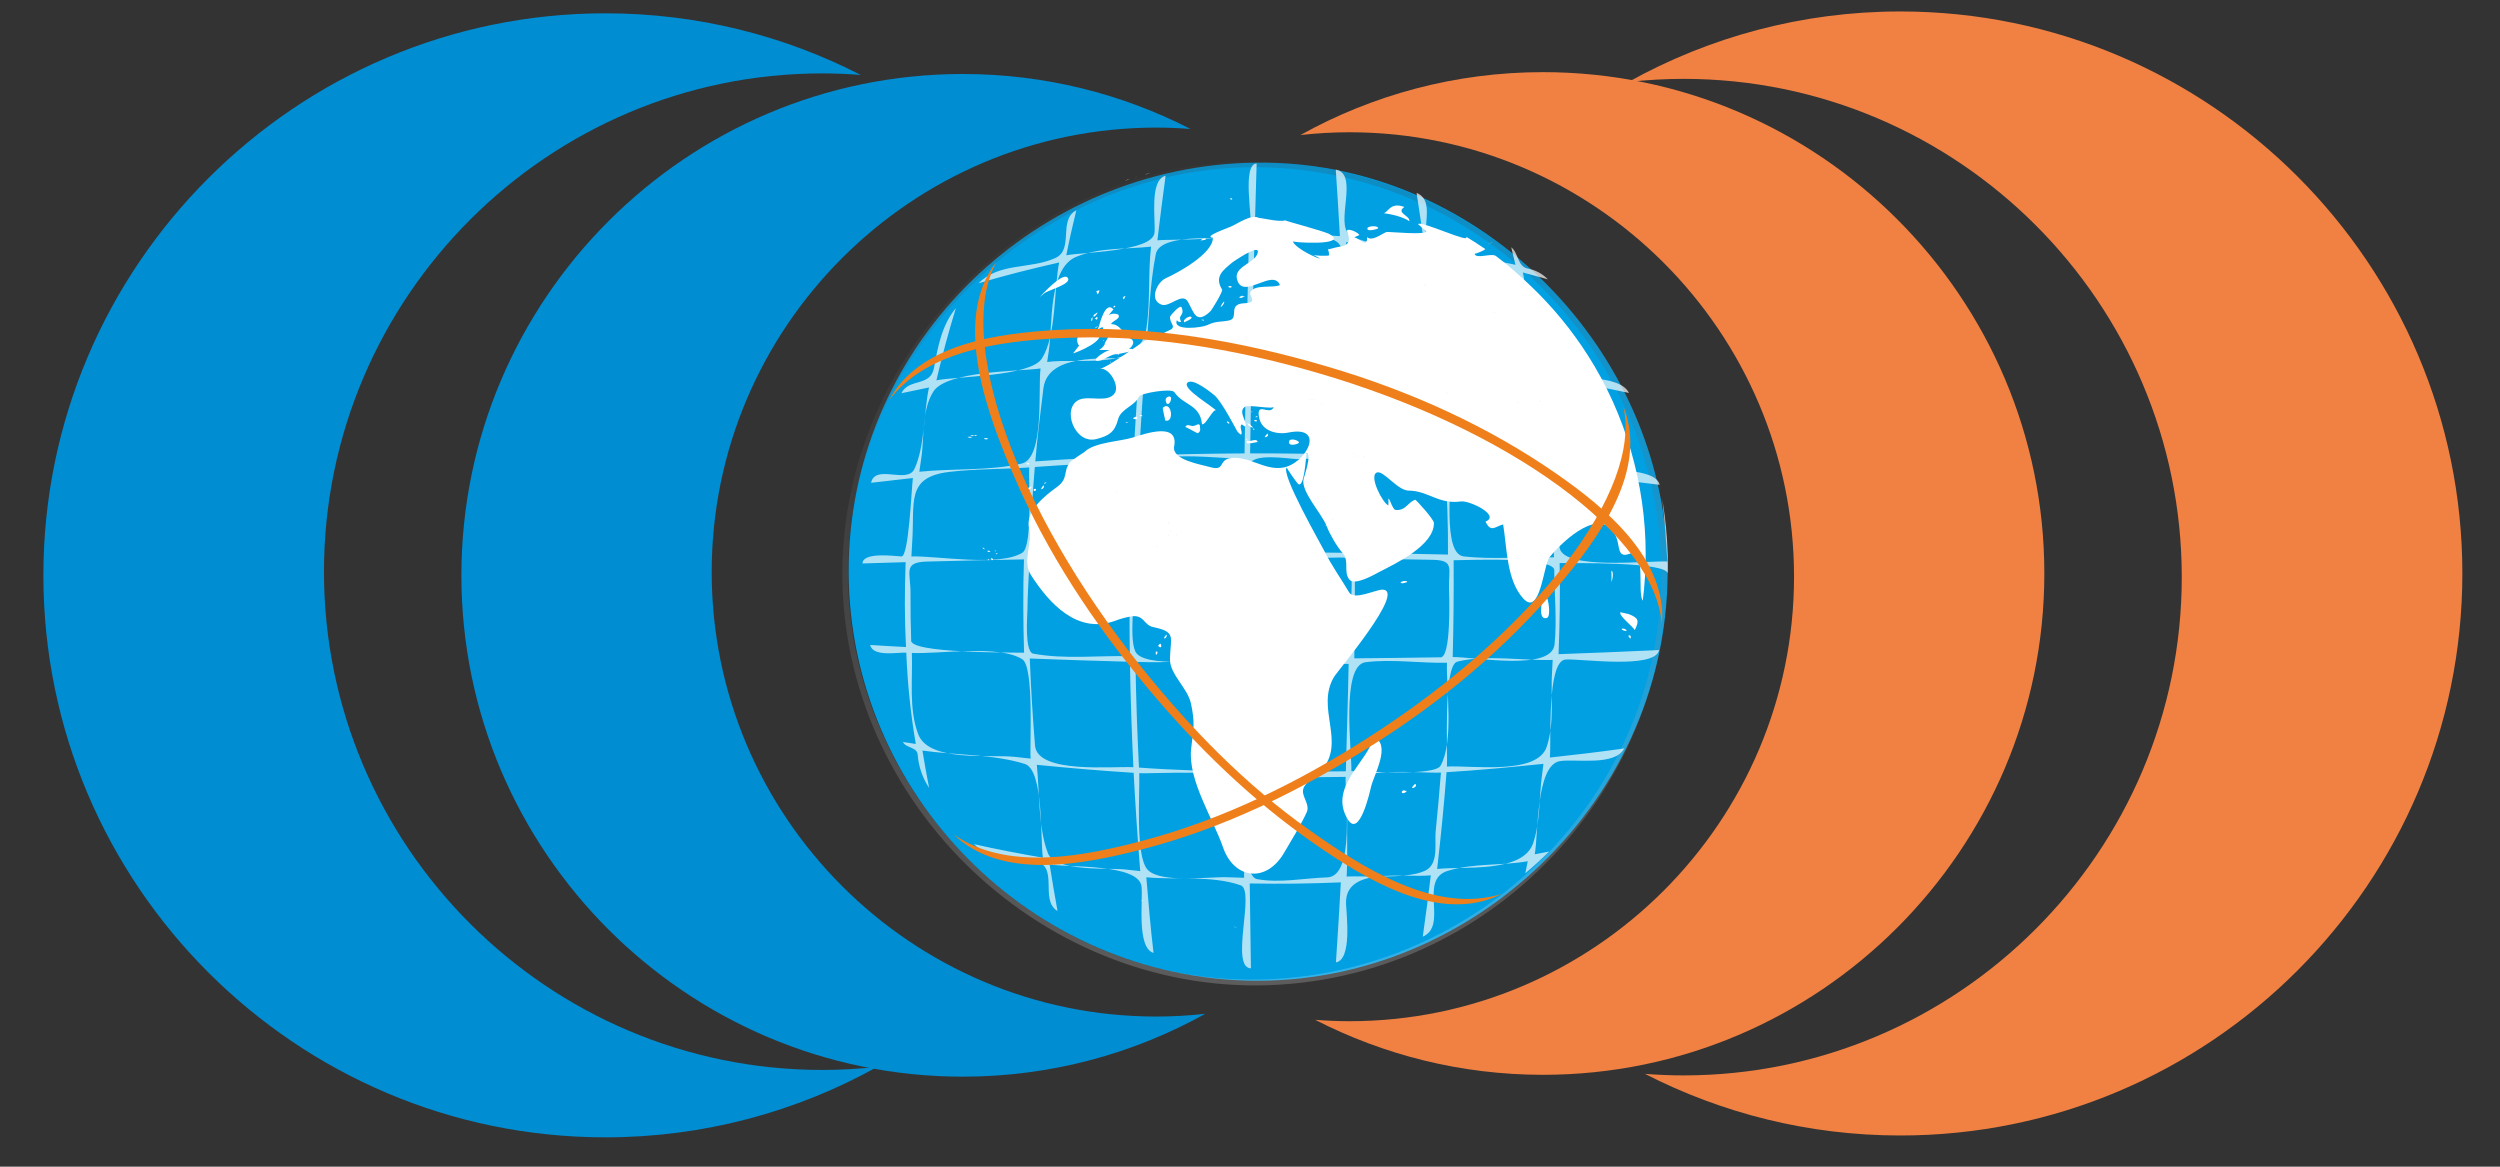 <?xml version="1.0" encoding="UTF-8"?>
<!DOCTYPE svg PUBLIC "-//W3C//DTD SVG 1.1//EN" "http://www.w3.org/Graphics/SVG/1.1/DTD/svg11.dtd">
<!-- Creator: CorelDRAW 2018 (64-Bit) -->
<svg xmlns="http://www.w3.org/2000/svg" xml:space="preserve" width="59.055in" height="27.559in" version="1.1" style="shape-rendering:geometricPrecision; text-rendering:geometricPrecision; image-rendering:optimizeQuality; fill-rule:evenodd; clip-rule:evenodd"
viewBox="0 0 59055.12 27559.06"
 xmlns:xlink="http://www.w3.org/1999/xlink">
 <rect x="0" y="0" width="59055.12" height="27559.06" fill="#333333" stroke="none"/>
 <defs>
  <style type="text/css">
   <![CDATA[
    .str0 {stroke:white;stroke-width:6.94;stroke-miterlimit:4}
    .fil10 {fill:none;fill-rule:nonzero}
    .fil2 {fill:#FEFEFE}
    .fil0 {fill:#F08143}
    .fil3 {fill:#00A0E3}
    .fil1 {fill:#008DD2}
    .fil8 {fill:white}
    .fil12 {fill:#EF7F1A;fill-rule:nonzero}
    .fil9 {fill:#01AC4D;fill-rule:nonzero}
    .fil7 {fill:#EFF7FB;fill-rule:nonzero}
    .fil11 {fill:white;fill-rule:nonzero}
    .fil4 {fill:white;fill-rule:nonzero}
    .fil6 {fill:white;fill-opacity:0.69}
    .fil5 {fill:url(#id0);fill-opacity:0.2}
   ]]>
  </style>
  <linearGradient id="id0" gradientUnits="userSpaceOnUse" x1="29601.34" y1="23277.61" x2="29673.33" y2="3818.69">
   <stop offset="0" style="stop-opacity:1; stop-color:white"/>
   <stop offset="0.6" style="stop-opacity:1; stop-color:#666666"/>
   <stop offset="0.659" style="stop-opacity:1; stop-color:#666666"/>
   <stop offset="1" style="stop-opacity:1; stop-color:#3F3F3F"/>
  </linearGradient>
 </defs>
 <g id="Layer_x0020_1">
  <g id="_2474226861872">
   <path class="fil0" d="M30718.52 3189.59c1699.07,-944.93 3654.15,-1485.39 5729.26,-1485.39 6523.63,0 11843.56,5319.92 11843.56,11841.48 0,6523.63 -5319.92,11843.55 -11843.56,11843.55 -1934.27,0 -3764.46,-469.69 -5380.28,-1298.76 267.11,20.81 538.38,32.61 811.03,32.61 5784.06,0 10500.39,-4716.33 10500.39,-10500.39 0,-5781.98 -4716.33,-10498.31 -10500.39,-10498.31 -391.98,0 -779.11,22.89 -1160,65.22z"/>
   <path class="fil0" d="M38466.07 1935.9c1904.73,-1059.31 4096.46,-1665.18 6422.74,-1665.18 7313.27,0 13277.13,5963.85 13277.13,13274.79 0,7313.27 -5963.86,13277.13 -13277.13,13277.13 -2168.39,0 -4220.12,-526.54 -6031.52,-1455.96 299.44,23.33 603.54,36.55 909.2,36.55 6484.18,0 11771.39,-5287.2 11771.39,-11771.38 0,-6481.84 -5287.21,-11769.05 -11771.39,-11769.05 -439.43,0 -873.43,25.67 -1300.41,73.11z"/>
   <path class="fil1" d="M28472.06 23947.55c-1699.07,944.93 -3654.15,1485.39 -5729.25,1485.39 -6523.63,0 -11843.56,-5319.92 -11843.56,-11841.47 0,-6523.63 5319.93,-11843.56 11843.56,-11843.56 1934.26,0 3764.46,469.69 5380.28,1298.76 -267.11,-20.81 -538.37,-32.61 -811.03,-32.61 -5784.06,0 -10500.39,4716.33 -10500.39,10500.39 0,5781.98 4716.33,10498.31 10500.39,10498.31 391.99,0 779.12,-22.9 1160,-65.22z"/>
   <path class="fil1" d="M20724.5 25201.24c-1904.73,1059.31 -4096.46,1665.18 -6422.73,1665.18 -7313.27,0 -13277.13,-5963.86 -13277.13,-13274.79 0,-7313.27 5963.85,-13277.13 13277.13,-13277.13 2168.39,0 4220.12,526.54 6031.52,1455.96 -299.44,-23.33 -603.54,-36.56 -909.2,-36.56 -6484.18,0 -11771.38,5287.21 -11771.38,11771.39 0,6481.84 5287.2,11769.05 11771.38,11769.05 439.44,0 873.43,-25.67 1300.41,-73.11z"/>
   <path class="fil2" d="M38607.59 13497.94c0,4908.62 -3980.77,8889.48 -8889.31,8889.48 -4908.62,0 -8889.48,-3980.85 -8889.48,-8889.48 0,-4908.54 3980.85,-8889.3 8889.48,-8889.3 4908.54,0 8889.31,3980.77 8889.31,8889.3z"/>
   <path class="fil3" d="M39392.98 13553.74c-29.02,5532.35 -4948.53,10033.06 -10449.04,9582.9 -5251.06,-429.72 -9251.48,-5084.18 -8872.85,-10338.26 373.66,-5185.9 4890.26,-9142.54 10066.87,-8950.2 5083.69,189.17 9281.11,4625.25 9255.02,9705.56z"/>
   <path class="fil4" d="M26057.17 8053.14c11.78,1.87 21.68,-3.17 29.65,-13.98 -8.46,-3.04 -51.43,5.03 -29.65,13.98zm-16.45 -104.73l0 0c30.85,11.73 33.89,-38.27 37.19,-47.66 -0.33,0.46 -54.31,41.09 -37.19,47.66zm261.58 -688.39l0 0c19.59,-3.52 33.74,-0.09 49.16,-17.34 -5.7,-1.3 -22.55,-19.27 -21.62,-24.88 -11.94,8.2 -52.8,46.59 -27.54,42.22zm-470.52 219.34l0 0c30.09,7.49 97.69,-70.41 92.11,-100.51 -35.52,33.7 -108.55,48.86 -92.11,100.51zm72.1 -587.04l0 0c4.91,19.15 12.45,37.56 21.62,54.99 19.22,4.64 50.49,-86.02 46.01,-85.25 -11.77,-7.09 -103.98,17.78 -67.63,30.26zm23.99 812.43l0 0c-6.1,4.5 -48.64,27.96 -49.32,29.07 -41.77,71 100.91,-65.22 49.32,-29.07zm-133.2 -131.22l0 0c12.52,-24.06 16.94,-49.44 13.2,-76.17 -39.24,-3.19 -38.3,133.33 -13.2,76.17zm122.62 -92.18l0 0c-17.39,16.02 -35.7,30.42 -55.42,43 14.3,10.56 29.56,20.17 45.31,28.64 20,-21.06 23.48,-44.86 10.1,-71.64zm631.67 -412.23l0 0c12.48,-27.46 25.86,-54.57 39.68,-81.22 -66.96,21.22 -80.34,53.68 -39.68,81.22zm-2227.24 4493.01l0 0c12.64,-2.51 57.79,-76.91 54.91,-77.27 -17.11,15.28 -87.78,36.78 -92.95,44.47 -0.76,20.94 11.77,31.82 38.04,32.8zm334.54 -4622.27l0 0c28.23,-64.07 646.02,-217.06 574.25,-364.06 -95.4,-195.27 -615.26,384.9 -669.98,439.89 31.93,-25.21 63.87,-50.45 95.74,-75.83zm-354.26 3999.3l0 0c-6.37,0 -55.02,10.3 -53.06,5.89 -15.5,37.19 106.35,36.52 53.06,-5.89zm-157.53 569.88l0 0c21.26,7.43 20.15,-30.07 17.8,-34.99 1.19,-3.52 -59.85,19.27 -17.8,34.99zm74.81 42.04l0 0c-2.37,10.58 18.06,28.63 27.54,12.79 -1.45,-7.88 -2.38,-15.81 -3.82,-23.67 -7.71,3.52 -15.75,7.02 -23.72,10.89zm456.96 -146.7l0 0c-63.63,69.22 124.57,-44.08 0,0zm-82.86 150.09l0 0c39.74,12.37 99.75,-82.27 51.43,-87.57 -9.65,19.61 -56.85,70 -51.43,87.57zm-142.1 -9.57l0 0c-20.42,6.19 -55.83,19.96 -26.94,48.09 24.65,24.23 82.62,-37.08 26.94,-48.09zm1775.53 -3000.04l0 0c-23.72,24.92 46.94,9.89 16.44,6.5 -7.3,0.89 -4.5,-19.26 -16.44,-6.5zm-878.02 -198.18l0 0c63.63,-9.03 849.65,-325.67 566.11,-505.1 -109.89,-69.37 -251.4,86.68 -301.73,92.93 -276.41,-63.82 -137.11,267.06 -116.69,220.2 -48.8,64.33 -98.11,128.23 -147.69,191.98zm13024.55 6506.91l0 0c-20.94,-8.12 -43.4,-7.43 -67.69,1.53 2.61,31.88 86.51,57.65 118.7,44.58 1.09,-23.03 -32.98,-38.46 -51.02,-46.11zm-5159.39 -1127.31l0 0c-43.71,-5.99 -92.99,0.96 -129.14,27.72 10.99,54.93 127.79,0 158.28,-4.64 -4.69,-14.82 -14.34,-22.64 -29.15,-23.08zm5273.01 1282.22l0 0c-55.57,-2.17 21.86,73.91 25.59,76.94 14.34,-27.28 19.78,-75.6 -25.59,-76.94zm-5316.9 3652.58l0 0c-115.49,38.63 -41.1,126.93 57.01,33.9 -6.61,-34.24 -53.31,6.95 -57.01,-33.9zm5308.52 -4154.04l0 0c-13.65,-5.08 -197.53,-46.58 -199.13,-45.23 -56.84,74.56 306.84,347.91 336.47,422.3 111.93,-224.69 92.81,-283.35 -137.33,-377.07zm-1918.46 -339l0 0c-19.07,-62.56 -63.91,-73.56 -120,-103.89 11.04,62.27 -137.35,592.05 93.46,535.08 103.8,-25.24 46.71,-364.28 26.55,-431.2zm1503.94 -684.99l0 0c-1.08,27.28 12.05,260.23 -5.78,263.02 28.59,-5.61 70.44,-258.26 5.78,-263.02zm-5613.5 3926.51l0 0c-134.47,582.8 -1082.25,1187.79 -611.29,1948.57 277.86,448.92 525.35,-675.87 548.59,-775.5 64.97,-277.96 484.44,-995.45 62.7,-1173.07zm-6488.46 -9712.48l0 0c-7.04,18.68 -30.94,77.94 -24.15,98.41 -6.34,-19.07 108.7,-90.07 120.93,-52.62 -5.17,41.91 -21.1,78.89 -47.89,110.85 24.41,17.82 201.24,-16.58 198.87,-31.11 19.08,119.14 -147.01,298.44 -109.21,299.77 -28.81,61.26 -73.97,107.17 -134.57,137.8 -6.51,13.06 267.26,1.02 277.85,14.41 -36,-43.05 -386.46,166.63 -363.67,240.81 152.53,48.86 369.11,-173.01 505.02,-147.09 36.61,-13.3 400.37,-58.08 359.44,-125.88 -26.93,-1.17 -53.96,-2.32 -81.01,-3.52 14.4,9.04 209.56,-153.4 30.09,-250.07 -163.72,-88.04 -219.04,-331.43 -445.19,-332.85 8.46,-73.63 250.05,-125.65 162.94,-228.83 -75.32,-27.82 -148.53,-23.59 -219.73,12.8 37.8,-42.96 74.41,-87.14 109.57,-132.17 -189.9,-218.28 -323.53,345.62 -339.28,389.31zm457.73 683.69l0 0c17.78,2.45 24.83,-17.57 4.91,-14.72 -23.72,-1.2 -25.41,3.76 -4.91,14.72zm-130.57 191.91l0 0c-10.07,-3.17 -9.67,26.24 0,0zm7064.81 10038.76l0 0c40.66,12.73 118.88,-37.12 87.64,-85.6 -17.82,-29.46 -85.26,65.43 -87.64,85.6zm-9232.84 -7005.58l0 0c2.55,4.43 53.46,7.02 34.67,-19.42 -3.56,2.17 -42.21,4.58 -34.67,19.42zm2255.83 -3231.45l0 0c1.17,-2.19 2.11,-2.32 3.04,-3.39 -1.69,-0.13 -2.8,0.89 -3.04,3.39zm2701.34 -3666.56l0 0c7.54,8.69 16.95,10.38 28.14,5.39 2.86,-44.23 -40.17,-27.59 -56.35,-19.45 5.43,12.54 15.07,16.99 28.22,14.06zm-611.28 927.05l0 0c-28.4,-18.14 -86.37,21.4 -109.41,45 43.47,-7.85 109.9,-3.18 142.1,-36.88 -13.2,3.15 -23.96,0.48 -32.69,-8.12zm10407.07 7452.11l0 0c0,-1651.65 -475,-3294.92 -1362.34,-4688.41 -384.44,-603.82 -843.01,-1160.35 -1362.2,-1653.23 -256.39,-243.39 -529.09,-488.06 -813.39,-698.46 -105.23,-77.94 -473.9,84.06 -504.93,-54.36 3.07,13.74 233.72,-74.31 253.87,-109.81 -148.69,-102.47 -300.54,-200.39 -455.26,-293.6 141.08,186.54 -1070.06,-388.98 -1133.01,-295.39 59.65,56.35 122.27,108.52 188.54,156.59 77.98,120.44 -897.26,15.97 -935.71,30.28 -98.89,36.4 -346.9,233.56 -455.61,118.82 21.34,297.66 -267.17,-37.35 -326.31,14.46 48.28,-20.93 96.42,-41.8 144.65,-62.57 -22.11,-53.07 -255.82,-170.46 -297.58,-102.65 60.39,150.87 97.67,309.96 -92.55,361.86 -119.49,22.46 -238.11,49.7 -355.48,81.6 22.3,44.99 30.85,91.73 25.34,140.32 -33.28,18.68 -389.54,8.94 -406.39,-19.95 66.14,21.48 128.66,51.26 186.84,89.43 11.3,33.12 -573.89,-221.27 -636.85,-406.8 -79.47,32.99 1350.92,120.03 874.48,-161.89 -131.26,-77.74 -1079.44,-319.15 -1051.4,-330.6 -117.44,56.57 -609.83,-70.49 -609.65,-50.67 -184.99,-106.21 -500.36,124.1 -661.19,194.94 -156.43,68.94 -663.13,240.09 -437.48,269.41 4.64,373.37 -825.58,827.51 -1117.91,957.97 -187.95,83.7 -401.55,501.65 -100.33,620.02 196.07,77.05 491.63,-299.06 626.54,-70.1 140.9,239.53 186.16,554.75 528.99,232.85 45.33,-42.63 303.85,-477.86 281.33,-514.25 -191.68,-313.15 22.53,-462.04 247.25,-649.17 -14.58,12.21 664.03,-470.56 591.78,-215.46 -73.3,259.7 -636.59,323.01 -463.83,684.99 176.43,370.28 834.99,-321.02 989.71,71.38 -169.76,75.26 -586.22,-24.11 -692.89,158.37 -49.98,85.26 123.22,208.29 -20.83,252.69 -99.83,30.63 -238.69,-1.06 -320.8,79.47 -103.28,101.09 25.08,304.55 -168.11,344.24 -211.58,43.3 -301.48,7.49 -515.7,111.18 -119.31,57.74 -819.73,149.94 -716.85,-115.74 26.94,33.94 61.26,46.74 102.6,38.05 -93.72,-178.84 92.7,-131.98 11.01,-341.65 -31.94,-81.99 -269.86,197.22 -272.17,214.26 -21.17,167.3 170.24,243.25 -16.18,325.11 -254.12,111.65 -309.19,214.51 -445.87,167.52 -37.37,-12.66 -1005.72,723.21 -1203.91,744.74 218.35,-49.45 478.25,391.32 359.02,572.21 -160.83,244 -607.8,52.89 -840.24,157.1 -428.74,192.1 -111.25,1064.57 408.85,928.36 293.52,-76.91 429.27,-160.62 510.45,-467.61 66,-250.24 389.44,-307.04 493.92,-534.68 37.02,-81.15 765.91,-203.6 831.91,-106.83 217.95,319.57 609.85,286.55 655.52,761.11 98.45,26.18 288.35,-440.23 346.23,-307.45 -39.5,-91.05 -854.55,-542.35 -685.25,-680.16 130.32,-106 548.58,233.06 628.39,298.88 184.38,151.74 554.83,884.03 546.61,860.07 23.74,29.92 52.11,54.56 84.98,73.58 54.83,-38.97 -56.77,-199.5 20.27,-242.74 21.59,16.9 43.39,33.17 66,48.78 114.06,-52.09 -183.44,-341.78 7.72,-464.94 91.41,-59.17 658.22,70.33 682.85,-3.52 -81,244.69 -431.2,-153.92 -347.82,265.22 62.96,315.95 424.59,401.31 690.16,347.76 902.15,-181.88 418.42,747.57 -140.65,829.72 -439.64,64.84 -813.88,-296.65 -1236.8,-223.98 -278.94,47.9 -112.94,312.54 -470.52,210.26 -231.74,-66.22 -910.64,-170.15 -850.05,-489.34 110.14,-579.07 -678.56,-302.93 -967.92,-211.92 -314.62,99.07 -916.93,110.96 -1152.99,344.84 -111.93,70.78 -220.9,146.16 -326.57,226.24 -190.91,221.41 -35.18,391.69 -319.54,598.85 -272.5,198.7 -756.68,568.17 -660.07,979.74 87.77,373.87 -172.7,764.48 45.93,1104.12 436.54,677.68 1091.03,1388.51 1971.59,1083.63 131.44,-51.48 266.66,-88.76 405.97,-112.01 303.35,-35.77 276.16,206.6 512.39,255.91 555.77,116.23 399.61,237.41 391.9,757.87 -5.17,356.9 416.56,678.2 495.94,1045.96 103.72,481.78 54.48,602.96 3.73,1073.09 -79.14,734.96 520.1,1648.41 756.1,2330.84 251.74,728.92 1008.33,859.74 1440.54,122.53 170.33,-290.3 395.31,-654.67 532.4,-953.43 82.63,-179.8 -93.2,-335.7 -87.34,-510.93 6.34,-188.61 330.53,-358.77 441.36,-485.72 582.37,-666.19 -144.38,-1462.32 290.03,-2199.19 94.16,-159.29 1705.98,-2047.46 1153.26,-2066.28 -168.63,-5.56 -675.82,264.48 -795.13,62.05 -181.28,-308.59 -420.82,-642.97 -582.8,-972.68 -72.56,-148.2 -1039.72,-1827.68 -889.74,-1976.21 -8.64,8.6 235.07,364.02 270.74,390.75 147.25,109.56 183.44,-672.42 199.35,-728.65 124.48,23.06 -51.66,533.83 -71.17,606.67 -77,290.69 434.84,828.53 543.65,1115.5 73.48,194.11 239.06,479.67 379.02,638.45 163.15,185.23 14.5,424.03 150.5,617.13 121.85,173.77 612.56,-118.87 727.44,-178.01 373.76,-192.61 1287.95,-622.3 1276.96,-1152.48 -1.96,-85.24 -427.41,-554.77 -443.85,-547.95 -189.43,78.21 -224.46,265.89 -462.13,242.17 -73.46,-7.22 -137.08,-284.53 -169.97,-263.09 3.57,52.14 3.57,104.13 0,156.16 -132.43,-51.86 -464,-688.81 -276.17,-774.98 154.33,-70.57 485.64,423.13 756.2,425.7 468.92,4.37 692.59,328.39 1235.99,255.95 200.74,-26.66 942.34,329.33 578.83,476.45 126.61,264.89 219.82,120.93 416.56,65.63 89.9,546.33 79.57,1318.32 475.69,1751.24 402.83,440.03 476.22,-799.88 621.39,-977.48 340.43,-416.22 1250.66,-1246.79 1571.37,-481.04 95.32,227.18 21.63,511.89 317.01,401.54 402.91,-150.73 176.58,933.63 313.02,1107.16 45.05,-365.41 68.77,-733.3 68.77,-1101.72zm-6315.61 -7699.33l0 0c-26.76,-71.65 -251.75,-47.21 -258.92,6.91 -11.39,93.57 265.53,9.87 258.92,-6.91zm-9613.85 4937.7l0 0c-29.56,-17.04 -53.29,-8.11 -89.94,-3.52 -1.39,11.4 80.34,21.14 91.59,19.35 14.34,-8.29 13.61,-13.63 -1.65,-15.83zm9728.44 -5292.32l0 0c195.13,26.31 450.1,82.18 617.29,190.44 19.3,-136.05 -325.39,-189 -117.09,-335.18 -349.65,-130.56 -389.13,158.51 -500.2,144.74zm-9685.24 5249.74l0 0c-14.54,-1.44 -46.45,-4.74 -61.03,0.07 -4.24,13.02 53.77,25.12 65.72,18.06 9,-9.23 7.04,-15.46 -4.69,-18.13zm96.97 0.07l0 0c10.13,-3.26 7.78,-2.26 -0.21,-0.07 0,0.07 0.21,0.07 0.21,0.07zm5772.5 -3045.33l0 0c28.38,-25.41 48.8,-56.38 60.83,-92.44 11.96,-88.59 -137.11,168.41 -60.83,92.44zm-481.65 317.47l0 0c1.7,0.09 49.58,21.14 55.5,18.43 42.9,-19.54 -32.45,-29.22 -55.5,-18.43zm935.31 -555.01l0 0c-15.74,-0.54 -27.19,6.48 -34.23,22.33 2.04,41.43 134.98,-16.08 127.7,-27.05 -117.86,22.73 -1.11,-46.92 -93.47,4.72zm-222.59 -214.83l0 0c23.3,-36.95 -56.09,-31.35 -70,-23.61 -11.28,34.14 59.16,40.75 70,23.61zm-5841.52 6164.4l0 0c-2.13,-0.67 -34.28,-28.39 -33.35,-0.93 43.93,35.67 54.94,36.17 33.35,0.93zm4755.31 -5335.03l0 0c-22.37,-3.66 -42.8,1.06 -61.35,14.19 7.01,-9.02 286.31,-109.52 185.99,-147.81 -59.41,-22.79 -240.92,116.46 -124.65,133.63zm-4980.71 2666.07l0 0c-27.96,28.31 40.37,9.08 63.14,2.19 -15.73,-3.7 -45.56,-20.08 -63.14,-2.19zm497.73 2724.87l0 0c0,0 -28.29,-3.82 -18.73,11.68 5.61,9.5 39.24,3.75 18.73,-11.68zm22.37 63.63l0 0c-81.43,36.35 82.36,17.13 0,0zm-127 120.41l0 0c-2.89,73.29 68.8,31.52 40.59,21.69 -2.64,-3.73 -38.97,-56.26 -40.59,-21.69zm-46.77 -176.58l0 0c-15.35,-7.45 -30.77,-7.96 -46.29,-1.88 10.34,23.99 29.4,31.44 56.86,22.56 23.9,-12.21 20.34,-19 -10.57,-20.69zm-33.4 -2655.96l0 0c-31.44,-11.67 -62.2,-10.34 -92.44,4.06 -8.22,10.08 96.69,35.24 92.44,-4.06zm7.13 2874.74l0 0c14.56,11.35 32.35,-16.78 14.82,-21.78 1.34,-2.11 -38.57,4 -14.82,21.78zm7333.94 -2766.02l0 0c56.17,-46.87 -215.48,-147.15 -227.51,-29.84 -11.04,114.1 186.93,62.8 227.51,29.84zm-3208.04 -832.35l0 0c-9.84,8.33 62.26,301.32 57.09,299.87 226.59,66.26 145.83,-493.44 -57.09,-299.87zm156.41 -268.74l0 0c-87.79,14.83 -102.86,67.06 -78.9,136.75 49.74,144.69 186.94,-127.13 78.9,-136.75zm-701.69 445.32l0 0c-17.8,23.48 69.56,18.59 55.24,23.26 28.14,-8.9 -32.6,-52.11 -55.24,-23.26zm1249.07 254.2l0 0c-38.73,-0.33 -144.9,-61.04 -170.73,24.08 3.71,-12.89 263.27,142.05 294.03,144.87 49.31,-27.43 66.68,-69.13 52.62,-124.67 6.28,-163.33 -96.35,-43.21 -175.91,-44.28zm-776.61 5221.45l0 0c58.06,22.21 34.59,-55.39 21.45,-80.29 -1.44,-9.17 -105.24,47.75 -21.45,80.29zm1644.97 -5284.24l0 0c13.38,-16.44 -35.42,-55.29 -55.17,-45.07 -6.11,24.15 33.13,60.45 55.17,45.07zm-2196.06 -163.7l0 0c-22.81,11.78 -63.81,24.77 -82.62,42.5 70.84,47.23 149.14,10.49 82.62,-42.5zm458.66 5555.4l0 0c-1.69,17.29 -4.24,55.92 4.68,71.7 11.01,19.8 77.94,-93.2 -4.68,-71.7zm-647.63 -5429.64l0 0c-6.1,-0.44 -80.07,12.7 -56.85,27.86 21.62,-4.01 40.41,-13.3 56.85,-27.86zm896.92 5028.16l0 0c-9.41,8.12 -73.47,78.83 -44.99,88.12 34.24,12.39 73.04,-82.51 44.99,-88.12zm1885.18 -4632.16l0 0c105.15,29.28 -176.85,180.49 270.87,81.04 -26.94,-129.5 -260.53,69.15 -270.87,-81.04zm197.41 -218.23l0 0c-1.61,2.59 -3.52,3.97 -5.31,5.5 1.79,4.5 3.96,5.3 5.31,-5.5zm-36.07 2.07l0 0c12.35,10.38 22.68,11.19 30.76,3.43 -1.96,-5.04 -3.34,-15.25 -2.65,-17.25 -10.34,-10.08 -42.54,-4.69 -28.11,13.82zm341.12 96.31l0 0c-7.94,9.5 -92.94,97.57 -51.87,89.13 51.36,-10.83 93.51,-48.06 51.87,-89.13zm-387.65 -502.87l0 0c14.07,0 26.76,-3.26 39.13,-10.41 -16.85,-7.67 -54.38,5.27 -39.13,10.41zm-24.39 280.28l0 0c-19.93,-8.78 -44.91,-10.69 -66.26,-15.97 11.78,32.39 94.64,114.47 140.49,92.63 -19.75,-15.04 -70.25,-50.88 -74.22,-76.66zm123.45 -161.55l0 0c16.17,1.78 32.2,1.39 48.19,-0.93 22.81,-11.42 -11.08,-40.76 -48.19,0.93zm38.97 88.88l0 0c3.05,-40.37 -57.95,-17.85 -67.6,-16.69 1.17,20.87 65.74,43.8 67.6,16.69z"/>
   <path class="fil5" d="M19898.28 13495.45c-29.17,5538.61 4835.91,10118.54 10350.44,9762.92 5410.73,-348.73 9557.24,-5162.19 9092.2,-10562.87 -448.57,-5205.21 -5065.67,-9134.41 -10264.54,-8863.81 -5017.86,261.15 -9151.37,4646.54 -9178.1,9663.76zm133.63 0.6l0 0c28.81,-5421.17 4809.34,-9877.75 10208.65,-9527.93 5255.44,340.48 9333.19,4958.93 8981.5,10217.21 -353.1,5278.09 -5016.22,9280.04 -10277.25,8932.68 -4932.96,-325.65 -8938.63,-4685.81 -8912.9,-9621.95z"/>
   <path class="fil6" d="M31622.85 21713.76c-21.29,340.11 -44.69,680.1 -65.35,1020.41 383.44,-68.04 249.3,-1122.67 238.61,-1378.59 -36.95,-895.01 1345.08,-613.26 2002.37,-678.38 -58.73,483.4 -120.32,966.49 -189.74,1448.35 607.43,-257.65 -103.98,-1339.87 585.71,-1552.87 615.17,-189.78 1268.22,-116.79 1893.96,-228.54 -18.85,94.88 -38.06,189.76 -57.09,284.48 171.72,-143.1 403.62,-353.37 561.69,-512.86 -113.12,21.54 -226.38,42.87 -339.32,64.25 86.36,-443.8 19.86,-2116.55 599.7,-2201.77 377.69,-55.46 1295.93,123.99 1513.26,-298.48 -583.72,83.9 -1169.83,150.7 -1755.89,214.94 38.32,-331.86 -82.66,-2281.86 371.91,-2315.28 346.04,-25.48 2115.83,238.7 2208.12,-223.87 -791.3,37.36 -1582.81,68.89 -2374.5,97.28 27.56,-716.76 39.96,-1434.14 25.57,-2151.39 191.67,6.37 2629.67,-44.51 2552.61,267.28 15.89,-593.2 -29.54,-1187.54 -127.56,-1772.53 51.76,488.09 94.14,977.06 117.36,1467.09 -482.96,-20.22 -2436,203.66 -2540.87,-315.25 -117.8,-582.59 -68.53,-1182.35 -117.63,-1770.94 827.33,80.13 1653.98,170.81 2478.8,275.16 -90.22,-443.55 -1576.1,-351.97 -1898.52,-361.96 -997.63,-31.12 -740.43,-1412.78 -859.87,-2200.24 680.77,113.29 1357.76,248.5 2032.74,392.14 -218,-453.22 -1394.31,-319.89 -1809.45,-452.07 -565.5,-180.35 -580.9,-1886.68 -696.19,-2393.81 197.46,52.19 394.39,106.1 590.87,161.89 -134.18,-136.85 -295.35,-221.89 -484.11,-255.29 -238.43,-58.87 -209.5,-369.8 -381.27,-501.43 33.21,138.43 66.28,276.58 99.61,415.02 -582,-144.68 -1360.09,-132.18 -1906.68,-357.79 -496.17,-204.59 113.03,-1121.94 -429.36,-1343.59 65.61,418.36 126.23,837.4 185.68,1256.67 -548.18,-87.45 -1272.72,54.97 -1759.39,-266.2 -369.57,-244 227.66,-1437.04 -334.95,-1539.8 34.69,523.8 68.04,1047.94 97.31,1572.13 -670.09,-48.18 -1342.43,-66.44 -2014.08,-56.57 15.15,-552.77 30.65,-1105.85 47.52,-1658.8 -344.41,6.94 -106.24,1277.19 -139.41,1495.23 -54.33,355.93 -1942,287.23 -2205.05,318 59.85,-508.91 125.61,-1017.13 193.84,-1524.91 -393.7,99.42 -230.54,1064.49 -262.47,1348.37 -50.98,451.13 -1725.69,456.98 -2083.39,531.38 69.74,-356.3 150.34,-710.4 236.38,-1063.13 -437.09,230.81 -46.85,921.35 -493.84,1126.65 -589.76,270.71 -1324.44,100.47 -1816.37,597.87 628.5,-187.92 1265.04,-347.14 1904.8,-491.42 -127.1,623.86 -58.81,1731.48 -412.19,2273.49 -272.7,418.1 -1995.22,414.22 -2487.36,509.65 134.5,-573.43 286.78,-1142.73 460.45,-1705.61 -330.35,393.58 -427.96,917.08 -515.78,1407.6 -82.59,460.31 -596.52,240.68 -771.7,603.22 217.41,-46.7 435.05,-92.07 652.81,-136.56 -126.47,568.22 -95.15,1398.19 -345.73,1926.33 -171.38,361.27 -925.43,-126.57 -1023.07,325.89 329.06,-38.06 658.07,-76.55 987.32,-113.15 -33.8,272.61 -96.28,1862.2 -270.25,1852.73 -155.13,-8.51 -915.63,-111.93 -919.88,165.85 339.62,-10.83 679.28,-21.01 1018.9,-30.81 -24.29,668.1 -26.96,1337.31 8.74,2005.02 -281.93,-13.25 -563.6,-31.89 -845.32,-48.76 60.1,290.36 658.76,169.82 852.17,180.82 29.04,722.8 101.94,1444.38 224.7,2157.2 -101.28,-15.32 -202.49,-30.99 -303.72,-46.31 71.7,148.75 334.85,113.12 348.88,303.24 20.71,280.39 116.02,547.48 269.58,782.2 -56.56,-293.8 -110.52,-587.91 -158.16,-883.26 767.6,110.69 1681.89,83.14 2419.17,316.19 455.85,143.94 361.04,1818.59 427.43,2214.18 -544.2,-92.82 -1086.61,-197.02 -1625.06,-318.62 382.34,399.56 931.89,290.72 1414.61,387.68 620.16,124.87 112.29,922.91 555.49,1192.09 -65.7,-366.31 -130.11,-733.15 -187.13,-1101 425.03,75.11 2109.48,-24.78 2171.15,522.18 37.02,327.89 -120.54,1447.11 283.89,1568.01 -71.56,-593.96 -119.95,-1190.66 -170.4,-1786.71 718.67,66.45 1538.06,-50.29 2228.66,189.07 352,122.09 -264.02,1942.98 242.03,1961.74 -10.84,-668.54 -20.9,-1336.95 -28.15,-2005.49 717.26,14.66 1434.72,4.68 2151.66,-25.3 -16.33,290.18 -33.07,580.19 -49.84,870.38zm-6849.65 -13412.84l0 0c95.83,-599.67 -19.1,-1964.44 654.76,-2236.5 555.06,-224.01 1179.35,-173.99 1762.47,-237.99 -73,631.22 -14.98,1271.59 -105.72,1903.72 -151.22,1053.67 -1515.86,716 -2348.8,819.8 12.41,-83.05 24.91,-165.98 37.3,-249.03zm2381.76 4875.83l0 0c739.13,-3.6 1478.49,-5.68 2217.63,-4.32 0.09,791.41 -9.65,1582.93 -10.69,2374.63 -425.28,-4.68 -2179.58,260.2 -2509.97,-108.19 -207.94,-231.76 -39.18,-1437.4 -34.69,-1761.76 4.29,-317.46 -49,-497.43 337.72,-500.36zm-327.72 -128.65l0 0c14.79,-640.64 -51.15,-1287.43 30.13,-1925.84 69.21,-543.74 2087.07,-278.04 2540.69,-281.11 -9.29,656.48 56.06,1315.23 -0.15,1971.19 -44.61,519.06 -2117.67,232.16 -2570.67,235.76zm319.79 2594.69l0 0c629.98,13.29 1259.95,-88 1889.3,-26 411.71,40.49 348.14,173.25 358.65,544.19 19.12,689.74 -33.4,1378.59 -28.06,2067.98 -821.24,-17.21 -1642.96,-35.63 -2462.37,-97.27 -40.82,-831.65 -70.09,-1664.13 -82.32,-2496.81 108.34,2.56 216.64,5.35 324.8,7.91zm2257.42 -5302.26l0 0 -5.42 369.4c-830.34,5.86 -1661.04,17.94 -2490.76,53.47 41.23,-775.31 93.75,-1549.89 155.24,-2324.05 790.74,-58.69 1583.35,-93.43 2376.24,-104.07 -12.39,668.32 -24.62,1336.66 -35.31,2005.25zm-4756.01 -1174.13l0 0c120.36,-870.51 1571.72,-665.96 2282.72,-717.33 -61.81,772.57 -115.46,1545.92 -154.21,2320.08 -774.2,31.17 -1548.06,75.59 -2321.13,129.63 50.97,-578.72 119.33,-1156.01 192.62,-1732.37zm2033.86 5467.72l0 0c0.95,288.82 0.45,577.63 6.74,866.08 -757.61,-18.09 -1526.98,78.03 -2278.18,-58.71 -213.28,-38.95 -142.94,-888.48 -141.23,-1022.35 5.07,-374.61 27.31,-748.11 46.68,-1121.83 9.47,-181.69 2077.97,-114.19 2377.36,-116.76 -8.35,484.43 -11.44,969.15 -11.37,1453.57zm14.05 -1620.79l0 0 0 35.81c-790.82,6.2 -1581.63,17.22 -2372.29,30.84 23.09,-683.7 62.87,-1367.1 120.56,-2049.02 774.44,-53.61 1549.61,-99.56 2325.27,-130.18 -29.2,703.89 -57.01,1408.01 -73.54,2112.55zm-4937.22 -2168.6l0 0c82.44,-508.59 1.72,-1137.67 286.85,-1592.37 310.87,-495.67 2009.43,-475.87 2534.36,-548.41 -63.83,448.58 101.69,2117.63 -445.37,2245.84 -753.19,176.6 -1644.97,111.8 -2418.39,193.5 14.14,-99.56 28.38,-198.83 42.55,-298.56zm-211.65 1967.88l0 0c66.76,-943.59 -161.5,-1541.51 877.44,-1665.42 627.54,-74.71 1258,-59.94 1886.94,-105.84 -21.2,249.3 91.09,1858.47 -162.94,2015.54 -543.51,335.48 -2005.31,69.4 -2619.51,87.3 6.1,-110.65 12.04,-221.12 18.07,-331.59zm-23.7 2305.8l0 0c-12.41,-368.39 -17.81,-737.25 -15.46,-1105.9 3.23,-504.58 -186.09,-732.25 395.89,-747.75 761.36,-20.24 1522.78,-37.1 2284.32,-50.97 -24.98,734.74 -18.94,1469.91 1.98,2204.6 -196.43,-8.43 -2737.69,22.92 -2666.74,-299.98zm2451.73 2760.98l0 0c-576.77,-66.49 -2033.35,135.33 -2286.06,-538.03 -225.89,-602.39 -127.01,-1289.53 -149.61,-1917.98 608.98,33.08 2072.81,-201.48 2610.81,151.42 284.83,186.98 167.47,2042.44 195.12,2344.54 -123.49,-13.29 -246.78,-26.71 -370.26,-39.95zm474.1 -265.6l0 0c-55.87,-685.23 -97.55,-1371.7 -123.98,-2058.66 788.22,30.65 1576.79,56.3 2365.46,76.66 13.54,830.94 42.45,1661.53 81.21,2491.46 -477.56,-29.45 -2260.01,164.61 -2322.69,-509.46zm2142.56 2926.34l0 0c-380.94,-45.29 -1665.51,62.35 -1837.72,-384.23 -232.5,-602.75 -196.52,-1450.07 -262.81,-2089.66 761.37,76.13 1523.86,140.85 2287.46,188.89 39.87,774.83 93.61,1548.78 155.34,2322 -114.07,-12.23 -228.25,-24.78 -342.27,-37zm2402.94 182.01l0 0c-412.48,-18.06 -1572.86,151.22 -1883.2,-175.11 -302.77,-318.8 -181.33,-1837.76 -200.72,-2283.46 293.38,21.38 2398.2,-118.64 2476.91,207.36 161.18,666.81 -8.1,1582.84 -0.36,2263.97 -130.87,-4.32 -261.77,-8.6 -392.64,-12.76zm502.1 -14874.14l0 0c-19.56,785.22 -37.46,1570.69 -54.69,2356 -789.97,9.73 -1579.92,42.18 -2367.72,103.04 64.07,-753.67 81.03,-1565.5 228.1,-2306.63 107.63,-542.26 1802.24,-334.09 2199.39,-346.33 -1.58,64.67 -3.3,129.24 -5.08,193.93zm4416.56 13786.27l0 0c-27.11,258.47 64.42,705.72 -179.18,889.83 -342.02,258.3 -1490.88,157.59 -1923.42,181.17 37.89,-692.3 -27.73,-1435.6 62.52,-2122.06 65.44,-498.74 1750.91,-307.59 2164.24,-333.9 -34.45,462.21 -79.04,923.4 -124.17,1384.95zm94.44 -4107.52l0 0c-672.08,12.19 -1344.32,17.23 -2016.4,24.78 11.48,-786.35 11.04,-1572.74 16.47,-2359.11 610.57,9.32 1221.27,19.81 1831.93,31.19 520.44,10 376.72,198.91 388.2,667.49 3.7,152.25 63.19,1706.92 -220.2,1635.66zm171.9 128.09l0 0c-19.03,636.72 167.48,1853.26 -149.94,2430.53 -144.12,262.63 -1869.82,123.46 -2107.32,129.99 13.37,-452.4 -256.5,-2500.55 336.37,-2573.23 638.91,-78.02 1281.26,27.56 1920.89,12.71zm-67.61 -2556.96l0 0c-701.61,-15.16 -1403.23,-32.55 -2104.75,-36.51 -1.98,-728.47 -10.25,-1456.98 -23.67,-2185.46 718.13,22.46 1435.95,55.75 2152.89,99.28 42.96,707.21 74.13,1415.93 67.34,2124.61 -30.64,-0.7 -61.33,-1.22 -91.8,-1.91zm-176.88 -2266.44l0 0c-572.94,-31.83 -1148.85,11.83 -1720.7,-53.65 -633.04,-72.68 -282.41,-1901.97 -301.18,-2392.99 398.76,20.21 1720.17,-134.48 2031.82,168.2 339.5,330.27 161.24,1850.65 183.71,2290.27 -64.51,-3.97 -129.06,-7.97 -193.66,-11.83zm2491.46 7466.26l0 0c-75.5,536.44 -36.52,1090.62 -208.27,1612.27 -238.44,724.18 -1659.6,546.27 -2270.07,617.41 86.54,-761.01 163.94,-1523.26 221.47,-2287.04 764.63,-45.48 1527.25,-119.7 2289.15,-197.02 -10.72,84.74 -21.5,169.64 -32.28,254.37zm236.54 -2440.15l0 0c-38.73,588.62 62.43,1209.3 -126.33,1780.88 -225.22,682.32 -1790.02,433.64 -2357.45,469.45 22.57,-301.18 -95.6,-2388.98 242.5,-2477.65 660.24,-173.07 1577.24,-18.93 2255.23,-41.32 -4.64,89.54 -9.27,179.09 -13.94,268.64zm51.27 -2361.5l0 0c5.38,573.81 65.07,1151.48 7.37,1724.31 -64.74,645.81 -1919.75,291.2 -2406.03,300.69 19.65,-762.24 26.71,-1524.74 21.69,-2287.13 201.96,4.47 2471.06,-108.49 2376.97,262.13zm-92.15 -1984.83l0 0c38.59,550.96 73.12,1102.38 85.17,1654.78 -694.63,-20.76 -1443.1,56.31 -2133.41,-22.83 -505.91,-58.38 -281.35,-1747.48 -306.11,-2159.72 526.98,29.52 2294.09,-173.61 2354.36,527.76zm-289.09 -2494.05l0 0c98.6,669.54 181.79,1341.17 247.05,2014.71 -772.21,-69.75 -1544.87,-133.11 -2319,-180.35 -42.6,-763.78 -96.61,-1527.13 -166.15,-2289.19 388.16,43.91 2152.9,-73.6 2238.1,454.84zm-2126.07 -2975.91l0 0c477.88,92.91 1380.49,11.46 1654.02,524.31 310.72,582.91 322.85,1520.89 425.83,2164.89 -620.43,-107.16 -1555.13,-26.65 -2128.25,-288.86 -444.33,-203.13 -298.97,-2037.88 -358.22,-2472.34 135.55,23.93 271.06,48.06 406.62,71.99zm-2405.63 -320.93l0 0c437.7,39.02 1764.1,-127.47 1927.21,429.95 204.93,700.27 151.19,1540.87 221.04,2264.69 -259.1,-26.87 -1854,56.56 -2016.4,-206.95 -319.54,-519.28 -172.02,-1903.3 -131.84,-2487.68zm-2227.52 2452.54l0 0c17.75,-840.19 35.48,-1680.36 59.5,-2520.39 398.08,-5.07 795.39,-27.85 1193.88,-23.97 390.24,3.86 857.57,-100.63 888.4,379.9 47.6,741.65 24.9,1493.97 61.99,2238.35 -588.36,-30.09 -1672.66,186.33 -2203.77,-73.89zm-38.22 2169.51l0 0c6.19,-401.83 12.98,-803.56 20.22,-1205.57 7.57,-424.09 -190.39,-789.04 305.75,-814.19 283.39,-14.26 1776.26,-236.54 1918,72.91 291.19,635.74 55.8,1659.06 69.71,2344.7 -772.97,-20.88 -1546.07,-31.77 -2319.28,-30.61 1.81,-122.46 3.61,-244.9 5.6,-367.25zm-25.67 2073.33l0 0c5,-470.95 2.5,-942.32 12.92,-1413.11 7.15,-325.44 937.96,-159.34 1134.22,-156.93 526.2,6.38 1190.68,-228.42 1201.37,390.82 9.97,607.6 17.3,1215.23 17.3,1822.97 -790.54,-9.65 -1580.69,-19.8 -2371.31,-17.72 1.87,-208.66 3.6,-417.46 5.5,-626.03zm-16.96 2841.64l0 0c2.32,-694.85 9.38,-1389.58 10.25,-2084.56 738.09,2.17 1477.41,16.1 2214,-3.86 348.47,-9.06 157.41,1243.14 178.52,1508.24 49.14,615.69 57.39,888.13 -606.65,857.66 -495.15,-22.75 -1797.42,275.34 -1796.12,-277.48zm3.95 2904.62l0 0c-3.09,-827.67 -6.36,-1654.82 -4.39,-2482.33 788.21,7.07 1576.46,8.97 2364.69,3.63 -15.13,845.55 -46.3,1690.81 -66.31,2536.23 -75.16,1.37 -2312.93,29.11 -2294,-57.53zm1856.91 2563.44l0 0c-545.04,16.02 -1114.91,140.19 -1657.74,41.86 -425.19,-76.78 -196.49,-2066.93 -198.04,-2405.5 762.56,11.17 1525.33,-0.71 2287.8,-10.51 -18.33,479.25 229.25,2345.75 -432.01,2374.15z"/>
   <path class="fil7" d="M33483.39 6909.74c-10.51,-4.81 4.63,-2.18 0,0z"/>
   <path class="fil7" d="M33336.12 7613.81c72.15,20.42 -37.17,-16.31 0,0z"/>
   <path class="fil7" d="M32213.99 10768.86c-65.17,38.16 68.97,67.56 0,0z"/>
   <path class="fil7" d="M33339.08 7474.91c0,27.92 -39.96,64.53 0,0z"/>
   <path class="fil7" d="M33645.79 6749.2c29.98,1.72 2.07,7.19 16.02,19.38 15.06,-22.16 20.13,-46.08 15.67,-72.29 -23.08,10.5 -33.59,28.29 -31.69,52.91z"/>
   <path class="fil7" d="M33530.5 8089.52l-4.82 -6.6c-4.06,-1.45 -10.38,4.22 -7.33,10.14 19.3,3.36 23.31,2.32 12.15,-3.54z"/>
   <path class="fil7" d="M33061.98 7130.96c27.54,-125.36 4.37,-23.03 0,0z"/>
   <path class="fil7" d="M33573.46 8116.5c-20.49,-7.49 30.65,40.55 0,0z"/>
   <path class="fil7" d="M31338.45 12206.04c-104.04,-31.5 101.25,42.19 0,0z"/>
   <path class="fil7" d="M32399.13 10643.62c-11.66,15.97 66.09,21.57 0,0z"/>
   <path class="fil7" d="M32085.06 10183.25c-89.46,36.33 6.32,10.97 0,0z"/>
   <path class="fil7" d="M31061.16 9441.02c-17.31,-11.74 -34.09,-11.87 -50.65,-0.72 19.92,17.3 36.69,17.72 50.65,0.72z"/>
   <path class="fil7" d="M31251.28 12149.48l4.98 -5.87c-84.03,-19.5 59.61,29.45 -4.98,5.87z"/>
   <path class="fil7" d="M31246.82 9533.51c-0.35,-1.07 -0.35,-1.68 -0.35,-2.67 -130.89,15.41 68.44,27.72 0.35,2.67z"/>
   <path class="fil7" d="M31324.8 12403.6c-11,5.93 -13.51,14.64 -7.19,26.07 19.04,-13.09 21.51,-21.85 7.19,-26.07z"/>
   <path class="fil7" d="M31982.79 10807.02c-12.5,-3.94 -20.93,0.72 -24.9,14.1 19.3,42.5 19.12,-32.15 24.9,-14.1z"/>
   <path class="fil7" d="M32054.5 10760.94l-18.85 9.87c-3.88,30.35 44.86,15.37 18.85,-9.87z"/>
   <path class="fil7" d="M31988.1 10720.47c5.96,-18.3 2.15,-28.67 -17.8,-25.02 -12.93,10.38 4.89,46.59 17.8,25.02z"/>
   <path class="fil7" d="M31468.26 12196.57c-51.92,11.73 28.44,26.02 0,0z"/>
   <path class="fil7" d="M31484.2 12259.23l-13.33 -6.47c-85.27,29.29 121.73,29.2 13.33,6.47z"/>
   <path class="fil7" d="M30963.18 9427.69c-39.6,-9.65 -42.13,-3.97 -7.33,16.81 67.25,25.84 15.94,-10.1 7.33,-16.81z"/>
   <path class="fil7" d="M26980.59 21259.63c-69.33,13.25 61.21,30.5 0,0z"/>
   <path class="fil7" d="M26386 20817.56c3.63,-2.56 7.06,-4.64 9.92,-2.56 -2.5,3.92 -6.65,1.37 -9.92,2.56z"/>
   <path class="fil7" d="M35290.28 7378.54l-26.37 6.52c1.59,0.39 42.74,21.98 47.73,19.9 8.61,-6.59 10.33,-15 5.26,-25.11 -8.69,-3.18 -17.48,-3.54 -26.62,-1.32z"/>
   <path class="fil7" d="M35171.81 5743.71c30.37,4.74 59.16,-0.37 86.19,-15.31 -20.93,1.54 -184.7,47.61 -86.19,15.31z"/>
   <path class="fil7" d="M33671.88 7941.24c-4.91,0.22 -10.96,-1.1 -15.59,0.61 -1.98,10.97 26.53,19.37 26.19,6.81 0.17,-4.76 -3.36,-7.2 -10.6,-7.42z"/>
   <path class="fil7" d="M29178.51 21896.33c125.53,50.96 -132.8,-34.8 0,0z"/>
   <path class="fil7" d="M26389.11 11645.57c19.98,-1.32 24.44,-8.25 13.33,-20.11 -55.19,0.86 -46.31,22.79 -13.33,20.11z"/>
   <path class="fil7" d="M27556.91 12781.17c-3.27,4.15 -4.3,6.82 -7.24,11.46 6.02,12.14 69.24,-83.96 7.24,-11.46z"/>
   <path class="fil7" d="M27314.95 12916.62c62,22.03 16.71,-84.04 0,0z"/>
   <path class="fil7" d="M27586.87 12257.46c14.14,-120.12 -22.2,91.44 0,0z"/>
   <path class="fil7" d="M36412.46 9413.83c36.65,-20.29 -100.06,51.3 0,0z"/>
   <path class="fil7" d="M36333.2 9657.8c33.25,47.54 -10.33,-14.24 0,0z"/>
   <path class="fil7" d="M36351.22 9474.65c14.13,24.75 32.27,29.95 54.27,15.31 -13.29,-23.57 -31.53,-28.82 -54.27,-15.31z"/>
   <path class="fil7" d="M36323.14 9294.04c-11.36,-14.64 -47.78,13.64 0,0z"/>
   <path class="fil7" d="M33928.37 9417.15c71.31,-42.95 -55.41,39.12 0,0z"/>
   <path class="fil7" d="M34206.86 9302.14c23.93,-7.67 -29.76,-44.45 -46.23,-23.34 -12.59,19.94 57.44,20.11 46.23,23.34z"/>
   <path class="fil7" d="M35873.16 9527.93c2.82,0.72 5.51,0 8.26,-3.07 -4.64,-25.97 -19.83,-39.48 -45.4,-40.09 2.52,22.91 14.84,37.28 37.14,43.17z"/>
   <path class="fil7" d="M27152.55 4090.7c10.15,-2.93 20.48,-7.2 30.9,-10.55 -46.76,12.57 -93.07,26.63 -139.48,39.69 42.96,-2.04 68.2,-17.44 108.58,-29.15z"/>
   <path class="fil7" d="M27648 12513.9c-14.73,16.01 -19.28,34.44 -13.78,55.46 21.02,-13.63 25.5,-32.3 13.78,-55.46z"/>
   <path class="fil7" d="M27783.45 12618.93c-18.15,-9.8 -3.18,39.19 1.04,43.59 17.15,-21.37 16.98,-35.83 -1.04,-43.59z"/>
   <path class="fil7" d="M27595.13 12646.17c-12.89,48.54 -6.36,48.39 19.81,-0.36 13.96,-53.2 7.32,-53.2 -19.81,0.36z"/>
   <path class="fil7" d="M27598.07 12321.1c-15.06,24.02 -12.47,46.4 7.74,67.07 13.17,-24.29 10.51,-46.5 -7.74,-67.07z"/>
   <path class="fil7" d="M26862.54 4174.03c-19.65,5.88 -39.27,11.29 -58.72,17.31 20.31,-2.91 39.94,-8.65 58.72,-17.31z"/>
   <path class="fil7" d="M26692.55 4224.65c-39.35,12.87 -77.91,27.23 -117.28,40.51 35.91,-1.55 84.9,-26.02 117.28,-40.51z"/>
   <path class="fil8" d="M34723.86 7402.07c-8.78,829.02 -1349.58,822.46 -1346.98,-7.95 2.83,-832.71 1351.97,-822.52 1346.98,7.95z"/>
   <path class="fil9" d="M34224.34 16429.84c7.42,-6.05 16.11,-11.7 24.29,-17.93 -8.18,6.23 -16.87,11.88 -24.29,17.93z"/>
   <path class="fil9" d="M33972.57 16597.04c28.39,-16.87 55.98,-32.02 85.31,-51 -28.13,18.28 -56.92,35.86 -85.31,51z"/>
   <path class="fil10" d="M32394.63 12050.67c-215.87,-1331.5 -782.47,-2483.31 -1659.2,-3256.74 829.89,886.58 1365.48,2102.17 1659.2,3256.74z"/>
   <path class="fil11" d="M32394.63 12050.67c1.9,13.41 3.89,27.99 6.4,42.72 3,-12.35 -2.87,-27.99 -6.4,-42.72z"/>
   <path class="fil10" d="M33617.7 17539.93c-215.17,-1331.57 -781.58,-2483.03 -1658.18,-3255.73 826.66,891.56 1364.8,2098.61 1658.18,3255.73z"/>
   <path class="fil9" d="M34989.76 12333.15c9.14,-6.7 17.92,-13.51 26.8,-20.66 -8.88,7.15 -17.66,13.96 -26.8,20.66z"/>
   <path class="fil9" d="M34721.04 12512c29.62,-18.09 59.47,-33.85 90.02,-54.78 -29.85,19.74 -61.54,38.14 -90.02,54.78z"/>
   <path class="fil12" d="M26963.72 15760.24c-3016.31,-3769.51 -4404.59,-7802.65 -3422.04,-9576.33 -1083.62,1373.07 -186.34,3673.54 404.78,5049.56 781.09,1819.11 1884.67,3487.98 3159.83,5015.02 1159.28,1388.4 2458.92,2655.07 3961.04,3695.08 1165.69,807.36 2945.46,1922.43 4413.94,1168.81 -1576.75,503.57 -3331.54,-644.09 -4539.3,-1496.89 -1521.86,-1075.16 -2826.57,-2417.06 -3978.25,-3855.25z"/>
   <path class="fil12" d="M31098.87 8801.17c4611.01,1336.04 8002.74,3871.33 8158.42,5946.43 127.53,-1530.54 -1308.78,-2732.83 -2464.83,-3538.56 -1639.95,-1143.73 -3483.97,-1972.78 -5413.04,-2542.86 -2075.2,-613.17 -4254.78,-1002.9 -6430.74,-871.54 -1384.26,83.41 -3226.21,320.37 -3943.28,1652.97 883.73,-1160.29 2606.54,-1382.94 3984.79,-1457.28 2065.3,-111.61 4135.09,238.81 6108.67,810.83z"/>
   <path class="fil12" d="M32307.77 17431.61c3996.87,-2551.38 6487.8,-5864.19 6038.31,-7828.65 616.21,1513.18 -614.46,3153.58 -1554.77,4260.93 -1232.54,1451.71 -2706.01,2680.97 -4327.01,3709.29 -1697.96,1077.06 -3527.93,1988.23 -5497.06,2493.18 -1373.25,352.01 -3303.27,742.24 -4439.14,-353.89 1267.94,886.4 3107.21,508.04 4495.8,138.46 1888.27,-502.57 3654.17,-1378.45 5283.87,-2419.31z"/>
  </g>
  <line class="fil10 str0" x1="63188.9" y1="24326.67" x2="62025.48" y2= "24326.67" />
  <line class="fil10 str0" x1="63188.9" y1="3063.07" x2="62025.48" y2= "3063.07" />
  <line class="fil10 str0" x1="63576.7" y1="2675.27" x2="63576.7" y2= "1511.85" />
  <line class="fil10 str0" x1="92402.19" y1="3063.07" x2="93565.61" y2= "3063.07" />
  <line class="fil10 str0" x1="92014.39" y1="2675.27" x2="92014.39" y2= "1511.85" />
  <line class="fil10 str0" x1="92402.19" y1="24326.67" x2="93565.61" y2= "24326.67" />
  <line class="fil10 str0" x1="92014.39" y1="24714.48" x2="92014.39" y2= "25877.9" />
 </g>
</svg>
